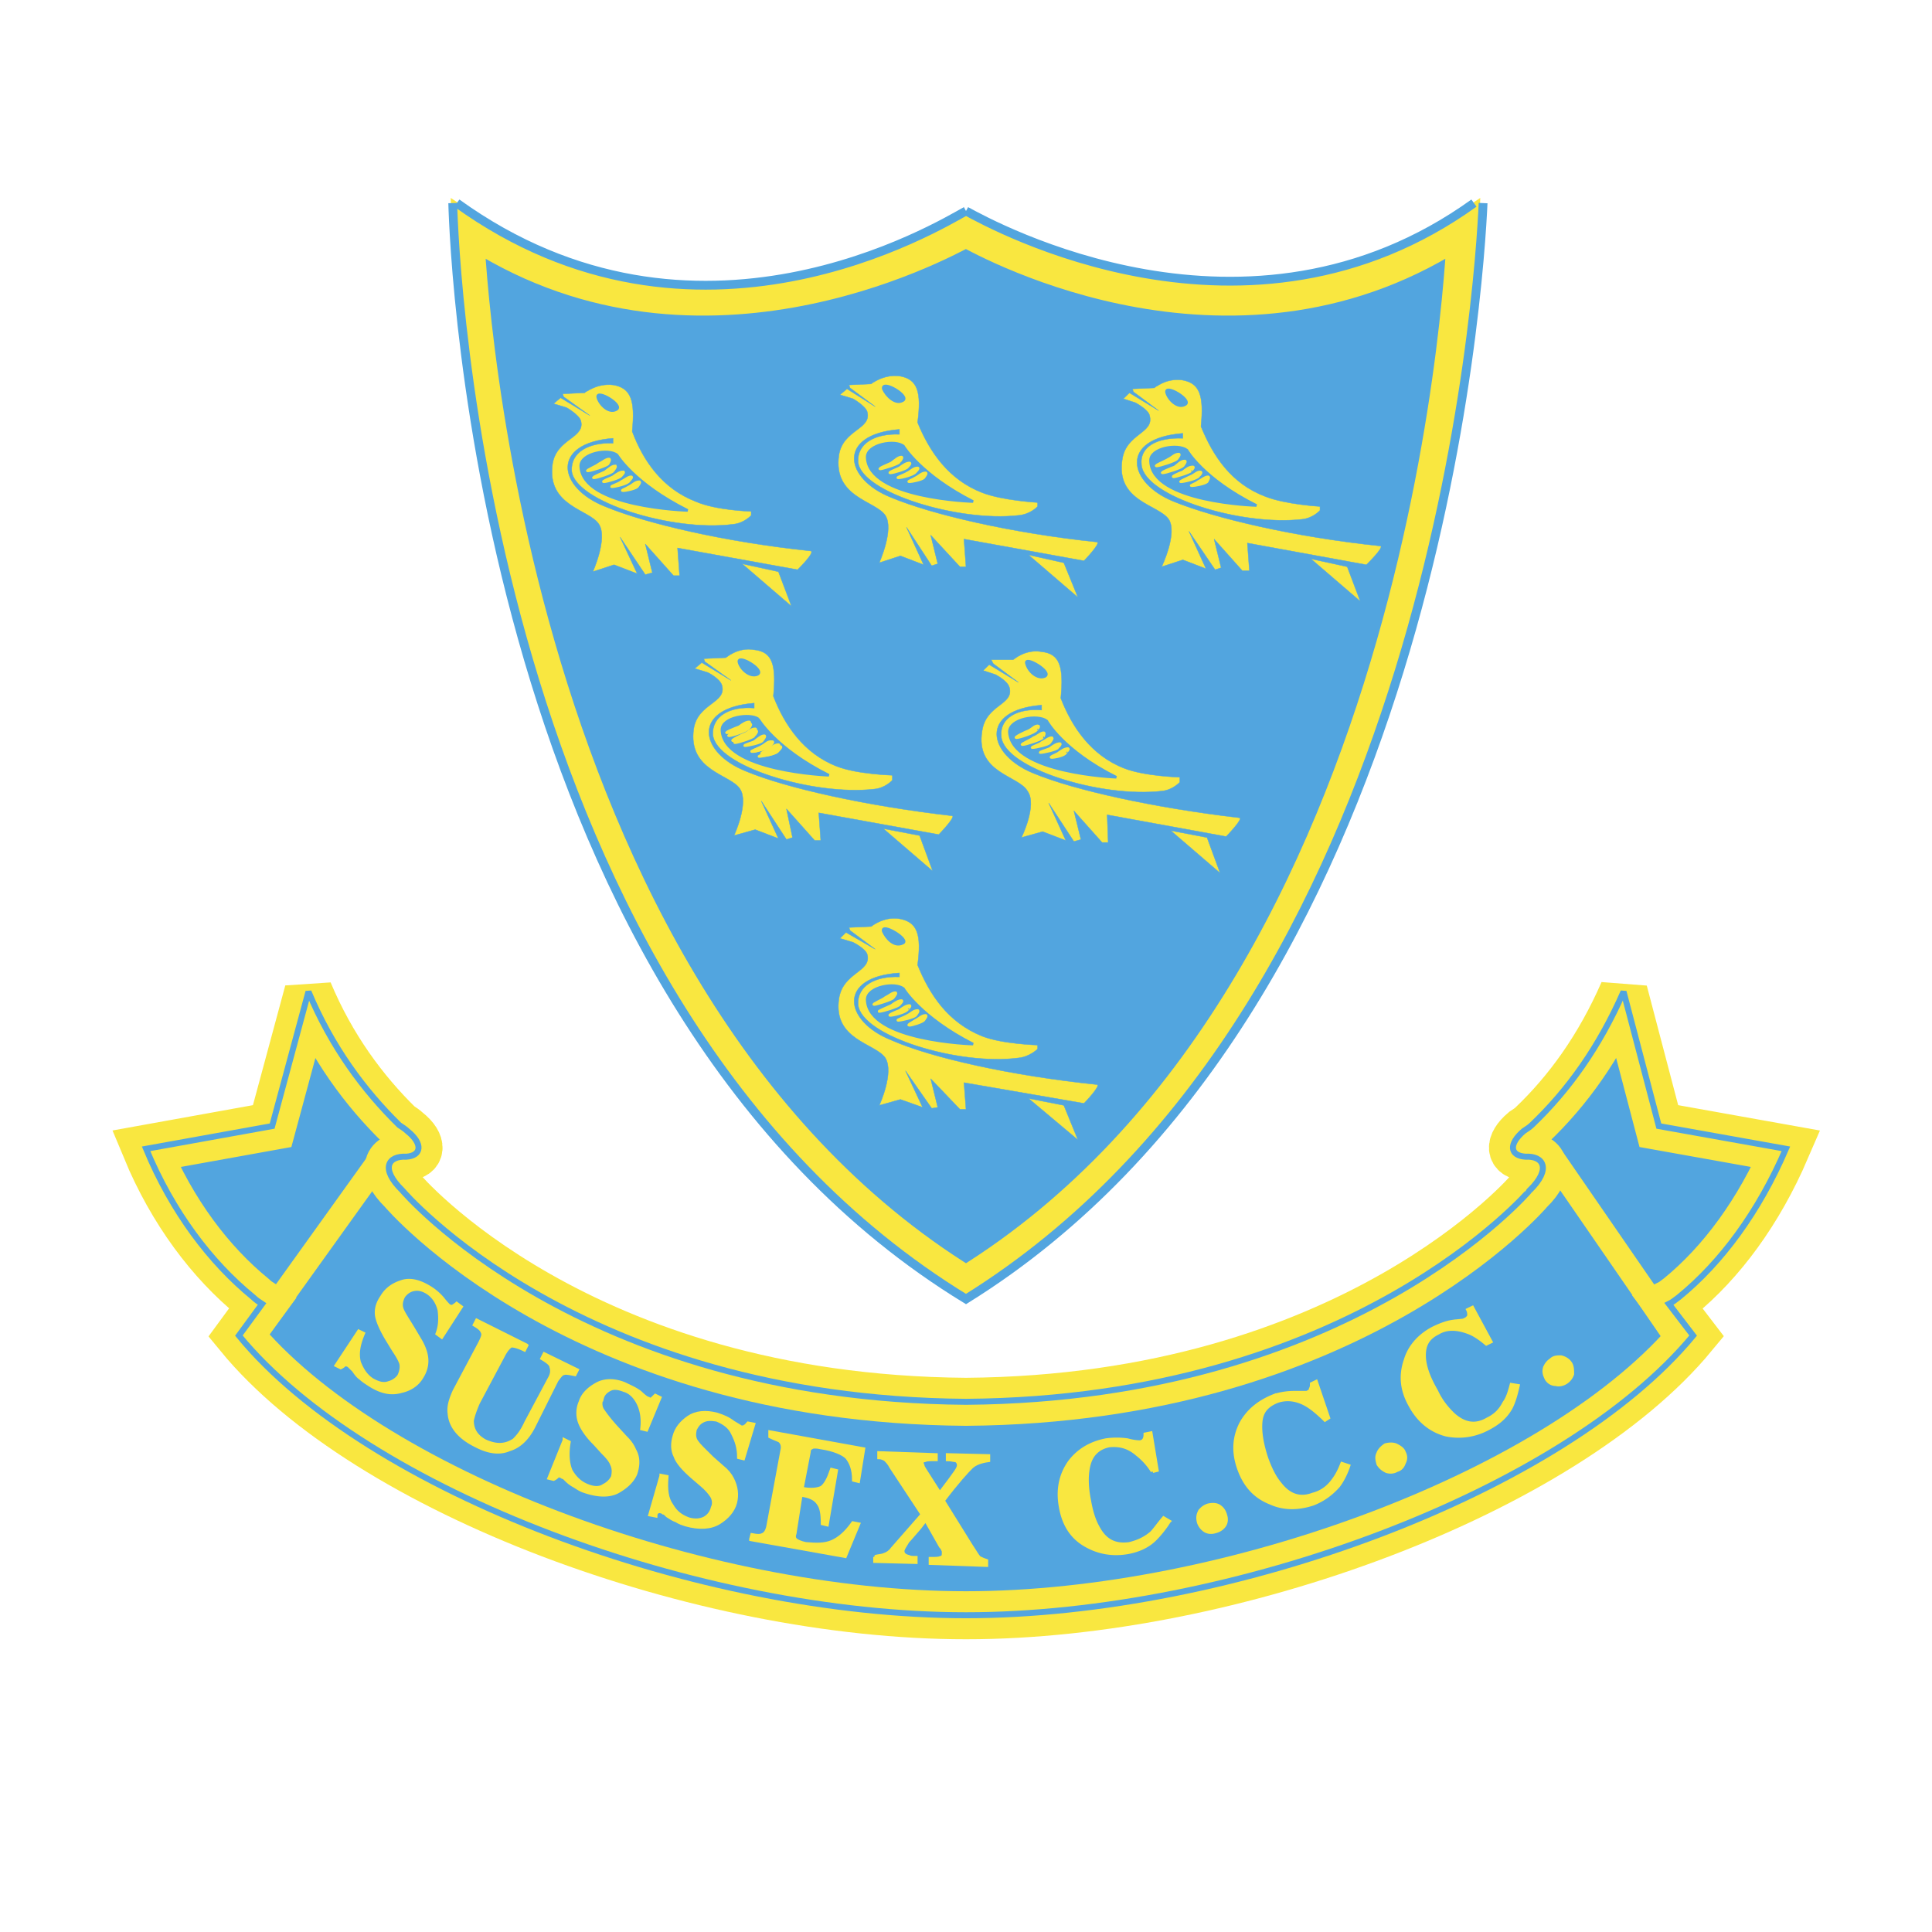 <svg xmlns="http://www.w3.org/2000/svg" width="2500" height="2500" viewBox="0 0 192.756 192.756"><path fill-rule="evenodd" clip-rule="evenodd" fill="#fff" d="M0 0h192.756v192.756H0V0z"/><path d="M96.378 23.023c2.616 1.479 27.267 14.789 49.604-.197 0 0-2.414 75.918-49.604 105.104C49.088 98.744 46.673 22.826 46.673 22.826c22.337 14.986 46.989 1.675 49.705.197z" fill-rule="evenodd" clip-rule="evenodd" fill="#52a5df" stroke="#f9e740" stroke-width="3.211" stroke-miterlimit="2.613"/><path d="M61.163 38.404c1.811.295 2.213 1.577 1.911 4.633 1.106 2.958 3.019 5.719 6.339 7.001 2.012.887 5.534.985 5.534.985v.395s-.704.789-1.81.888c-6.038.788-15.798-2.268-16.1-5.324-.101-1.874 1.711-2.859 4.126-2.761v-.494c-6.239.494-5.534 4.931-.806 6.804 4.025 1.676 11.974 3.55 20.526 4.437.502.098-1.308 1.873-1.308 1.873l-11.974-2.169.202 2.761h-.604l-2.817-3.155.704 2.859-.704.197-2.516-3.747 1.711 3.648-2.314-.888-2.113.69s1.509-3.353.604-4.732c-.905-1.479-5.232-1.775-4.628-6.015.402-2.564 3.32-2.564 2.817-4.338-.201-.591-1.408-1.281-1.408-1.281l-1.309-.395.705-.591 2.918 1.774-2.616-1.873-.1-.296 2.212-.099c-.001.001 1.207-.984 2.818-.787z" fill-rule="evenodd" clip-rule="evenodd" fill="#f9e740" stroke="#52a5df" stroke-width=".038" stroke-miterlimit="2.613"/><path fill-rule="evenodd" clip-rule="evenodd" fill="#f9e740" stroke="#52a5df" stroke-width=".038" stroke-miterlimit="2.613" d="M74.041 56.249l3.623.79 1.307 3.451-4.93-4.241z"/><path d="M59.653 39.686c.201.689 1.106 1.577 1.811 1.183.906-.395-2.113-2.17-1.811-1.183z" fill-rule="evenodd" clip-rule="evenodd" fill="#52a5df" stroke="#52a5df" stroke-width=".259" stroke-miterlimit="2.613"/><path d="M89.737 37.517c1.811.295 2.214 1.577 1.811 4.634 1.207 2.958 3.119 5.719 6.44 7 2.012.789 5.533.986 5.533.986v.394s-.703.789-1.912.887c-5.936.69-15.695-2.268-15.998-5.324-.101-1.873 1.71-2.859 4.125-2.761v-.493c-6.239.493-5.534 4.93-.805 6.803 4.025 1.676 11.974 3.549 20.527 4.437.402.098-1.309 1.873-1.309 1.873l-11.974-2.169.202 2.761h-.604l-2.918-3.155.705 2.858-.604.198-2.516-3.845 1.71 3.746-2.314-.888-2.113.69s1.509-3.352.604-4.732c-1.006-1.479-5.232-1.774-4.628-6.014.403-2.563 3.32-2.563 2.817-4.338-.201-.592-1.408-1.282-1.408-1.282l-1.308-.394.705-.592 2.817 1.775-2.515-1.874-.101-.295 2.213-.099c0 .001 1.208-.985 2.818-.787z" fill-rule="evenodd" clip-rule="evenodd" fill="#f9e740" stroke="#52a5df" stroke-width=".038" stroke-miterlimit="2.613"/><path fill-rule="evenodd" clip-rule="evenodd" fill="#f9e740" stroke="#52a5df" stroke-width=".038" stroke-miterlimit="2.613" d="M102.615 55.363l3.524.788 1.408 3.451-4.932-4.239z"/><path d="M88.127 38.798c.302.69 1.208 1.578 1.912 1.184.905-.395-2.113-2.17-1.912-1.184z" fill-rule="evenodd" clip-rule="evenodd" fill="#52a5df" stroke="#52a5df" stroke-width=".259" stroke-miterlimit="2.613"/><path d="M89.335 44.911c-.303 0-.604.296-1.007.494-.201.197-1.409.69-1.107.69.202 0 1.811-.493 1.912-.69 0-.001.403-.494.202-.494z" fill-rule="evenodd" clip-rule="evenodd" fill="#f9e740" stroke="#52a5df" stroke-width=".259" stroke-miterlimit="2.613"/><path d="M103.924 65.024c1.812.197 2.215 1.479 1.912 4.634 1.107 2.859 3.02 5.719 6.34 7 2.012.789 5.533.888 5.533.888v.493s-.705.789-1.811.888c-6.037.691-15.697-2.268-15.998-5.422-.201-1.874 1.609-2.86 4.023-2.663v-.493c-6.236.493-5.434 4.93-.805 6.803 4.025 1.676 12.074 3.451 20.525 4.437.504 0-1.307 1.873-1.307 1.873l-11.873-2.168.1 2.76h-.604l-2.816-3.155.703 2.86-.703.197-2.516-3.846 1.711 3.747-2.314-.887-2.113.591s1.609-3.254.604-4.634c-.906-1.578-5.232-1.775-4.527-6.014.402-2.662 3.219-2.564 2.717-4.338-.201-.69-1.408-1.282-1.408-1.282l-1.209-.394.604-.591 2.918 1.774-2.516-1.873-.201-.395h2.215c-.001-.001 1.206-1.085 2.816-.79z" fill-rule="evenodd" clip-rule="evenodd" fill="#f9e740" stroke="#52a5df" stroke-width=".038" stroke-miterlimit="2.613"/><path fill-rule="evenodd" clip-rule="evenodd" fill="#f9e740" stroke="#52a5df" stroke-width=".038" stroke-miterlimit="2.613" d="M116.803 82.87l3.623.691 1.308 3.549-4.931-4.24z"/><path d="M102.416 66.208c.199.789 1.105 1.578 1.811 1.282.906-.395-2.114-2.169-1.811-1.282z" fill-rule="evenodd" clip-rule="evenodd" fill="#52a5df" stroke="#52a5df" stroke-width=".259" stroke-miterlimit="2.613"/><path d="M117.91 37.911c1.811.295 2.213 1.577 1.912 4.634 1.207 2.958 3.018 5.718 6.439 7 2.012.789 5.434.986 5.434.986v.394s-.705.789-1.812.888c-6.037.69-15.695-2.268-15.998-5.423-.201-1.873 1.611-2.76 4.125-2.662v-.493c-6.338.493-5.533 4.93-.904 6.804 4.125 1.676 12.074 3.549 20.627 4.437.402.098-1.408 1.873-1.408 1.873L124.45 54.18l.203 2.761h-.705l-2.816-3.155.703 2.859-.604.197-2.615-3.846 1.709 3.747-2.314-.888-2.111.69s1.609-3.353.703-4.732c-1.006-1.479-5.332-1.774-4.629-6.015.404-2.563 3.221-2.563 2.719-4.338-.102-.592-1.41-1.281-1.41-1.281l-1.207-.395.604-.592 2.918 1.776-2.516-1.875-.1-.296 2.213-.099c-.002.001 1.106-.984 2.715-.787z" fill-rule="evenodd" clip-rule="evenodd" fill="#f9e740" stroke="#52a5df" stroke-width=".038" stroke-miterlimit="2.613"/><path fill-rule="evenodd" clip-rule="evenodd" fill="#f9e740" stroke="#52a5df" stroke-width=".038" stroke-miterlimit="2.613" d="M130.789 55.757l3.623.788 1.307 3.451-4.93-4.239z"/><path d="M116.4 39.192c.201.69 1.107 1.578 1.812 1.183.905-.394-2.112-2.168-1.812-1.183z" fill-rule="evenodd" clip-rule="evenodd" fill="#52a5df" stroke="#52a5df" stroke-width=".259" stroke-miterlimit="2.613"/><path d="M75.248 64.828c1.812.197 2.213 1.479 1.912 4.634 1.106 2.859 3.018 5.719 6.338 7 2.013.789 5.534.887 5.534.887v.493s-.704.789-1.811.887c-6.037.69-15.797-2.268-16.098-5.422-.101-1.874 1.71-2.86 4.125-2.663v-.493c-6.238.493-5.534 4.93-.804 6.803 4.024 1.676 11.974 3.451 20.525 4.437.504 0-1.308 1.873-1.308 1.873l-11.974-2.168.201 2.76h-.604l-2.818-3.155.604 2.859-.604.198-2.515-3.846 1.711 3.747-2.315-.887-2.112.591s1.509-3.253.604-4.634c-.906-1.479-5.232-1.775-4.628-6.014.403-2.563 3.32-2.563 2.817-4.339-.201-.689-1.408-1.281-1.408-1.281l-1.308-.395.704-.592 2.917 1.775-2.615-1.873-.101-.296 2.213-.099c.001.001 1.208-1.084 2.818-.787z" fill-rule="evenodd" clip-rule="evenodd" fill="#f9e740" stroke="#52a5df" stroke-width=".038" stroke-miterlimit="2.613"/><path fill-rule="evenodd" clip-rule="evenodd" fill="#f9e740" stroke="#52a5df" stroke-width=".038" stroke-miterlimit="2.613" d="M88.127 82.673l3.623.69 1.308 3.55-4.931-4.24z"/><path d="M73.739 66.109c.201.69 1.107 1.479 1.811 1.183.906-.394-2.113-2.169-1.811-1.183z" fill-rule="evenodd" clip-rule="evenodd" fill="#52a5df" stroke="#52a5df" stroke-width=".259" stroke-miterlimit="2.613"/><path d="M89.637 91.646c1.912.296 2.314 1.578 1.912 4.634 1.207 2.959 3.019 5.719 6.44 7.1 2.012.789 5.533.887 5.533.887v.395s-.805.789-1.912.887c-5.936.789-15.695-2.168-15.998-5.324-.101-1.873 1.71-2.857 4.125-2.76v-.395c-6.239.395-5.534 4.832-.805 6.705 4.025 1.773 11.974 3.549 20.527 4.436.402.1-1.309 1.873-1.309 1.873l-11.974-2.07.202 2.662h-.604l-2.918-3.055.705 2.857-.604.1-2.616-3.746 1.71 3.646-2.213-.787-2.113.592s1.509-3.254.604-4.734c-1.006-1.479-5.232-1.773-4.628-5.914.403-2.662 3.32-2.662 2.817-4.438-.201-.592-1.408-1.183-1.408-1.183l-1.308-.394.604-.592 2.917 1.676-2.515-1.873-.101-.296 2.213-.098c-.001-.002 1.207-.989 2.717-.791z" fill-rule="evenodd" clip-rule="evenodd" fill="#f9e740" stroke="#52a5df" stroke-width=".038" stroke-miterlimit="2.613"/><path fill-rule="evenodd" clip-rule="evenodd" fill="#f9e740" stroke="#52a5df" stroke-width=".038" stroke-miterlimit="2.613" d="M102.615 109.59l3.524.691 1.408 3.449-4.932-4.14z"/><path d="M88.127 92.927c.302.69 1.106 1.578 1.912 1.183.905-.295-2.213-2.168-1.912-1.183z" fill-rule="evenodd" clip-rule="evenodd" fill="#52a5df" stroke="#52a5df" stroke-width=".259" stroke-miterlimit="2.613"/><path d="M96.378 139.859c-38.738-.297-56.245-21.1-56.245-21.1-2.214-2.168-1.409-3.451.401-3.354 1.509-.098 1.711-1.281.102-2.562-.202-.197-.503-.395-.806-.592-3.521-3.451-6.741-7.789-9.055-13.311l-3.623 13.41-12.577 2.268c2.616 6.309 6.44 11.338 10.666 14.789.302.295.604.492.906.689l-2.314 3.156c12.778 15.578 45.982 27.902 72.545 27.902 26.462 0 59.667-12.324 72.546-27.902l-2.416-3.156c.404-.197.605-.395 1.008-.689 4.225-3.451 7.947-8.48 10.664-14.789l-12.678-2.268-3.521-13.41c-2.414 5.521-5.533 9.859-9.156 13.311-.201.197-.502.395-.805.592-1.51 1.281-1.408 2.465.201 2.562 1.711-.098 2.615 1.186.402 3.354 0 .001-17.607 20.803-56.245 21.1z" fill-rule="evenodd" clip-rule="evenodd" fill="#f9e740"/><path d="M96.378 139.859c-38.738-.297-56.245-21.1-56.245-21.1-2.214-2.168-1.409-3.451.401-3.354 1.509-.098 1.711-1.281.102-2.562-.202-.197-.503-.395-.806-.592-3.521-3.451-6.741-7.789-9.055-13.311l-3.623 13.41-12.577 2.268c2.616 6.309 6.44 11.338 10.666 14.789.302.295.604.492.906.689l-2.314 3.156c12.778 15.578 45.982 27.902 72.545 27.902 26.462 0 59.667-12.324 72.546-27.902l-2.416-3.156c.404-.197.605-.395 1.008-.689 4.225-3.451 7.947-8.48 10.664-14.789l-12.678-2.268-3.521-13.41c-2.414 5.521-5.533 9.859-9.156 13.311-.201.197-.502.395-.805.592-1.51 1.281-1.408 2.465.201 2.562 1.711-.098 2.615 1.186.402 3.354 0 .001-17.607 20.803-56.245 21.1z" fill-rule="evenodd" clip-rule="evenodd" fill="#52a5df"/><path d="M96.378 139.859c-38.738-.295-56.245-21.1-56.245-21.1-2.213-2.168-1.409-3.451.402-3.354 1.509-.098 1.711-1.281.102-2.562-.202-.197-.503-.395-.806-.592-3.521-3.451-6.741-7.789-9.055-13.311l-3.623 13.41-12.577 2.268c2.616 6.309 6.44 11.338 10.666 14.789.302.295.604.492.906.689l-2.314 3.156c12.778 15.578 45.982 27.902 72.545 27.902 26.462 0 59.667-12.324 72.546-27.902l-2.416-3.156c.402-.197.605-.395 1.008-.689 4.225-3.451 7.947-8.48 10.664-14.789l-12.678-2.268-3.521-13.41c-2.414 5.521-5.533 9.859-9.156 13.311-.201.197-.502.395-.805.592-1.51 1.281-1.408 2.465.201 2.562 1.711-.098 2.615 1.186.402 3.354-.001.001-17.608 20.805-56.246 21.1z" fill="none" stroke="#f9e740" stroke-width="4.791" stroke-miterlimit="2.613"/><path d="M24.838 133.943l13.081-18.24m129.989 18.721l-12.971-18.82" fill="none" stroke="#f9e740" stroke-width="2.396" stroke-miterlimit="2.613"/><path d="M96.378 139.859c-38.738-.297-56.245-21.1-56.245-21.1-2.214-2.168-1.409-3.451.401-3.354 1.509-.098 1.711-1.281.102-2.562-.202-.197-.503-.395-.806-.592-3.521-3.451-6.741-7.789-9.055-13.311l-3.623 13.41-12.577 2.268c2.616 6.309 6.44 11.338 10.666 14.789.302.295.604.492.906.689l-2.314 3.156c12.778 15.578 45.982 27.902 72.545 27.902 26.462 0 59.667-12.324 72.546-27.902l-2.416-3.156c.404-.197.605-.395 1.008-.689 4.225-3.451 7.947-8.48 10.664-14.789l-12.678-2.268-3.521-13.41c-2.414 5.521-5.533 9.859-9.156 13.311-.201.197-.502.395-.805.592-1.51 1.281-1.408 2.465.201 2.562 1.711-.098 2.615 1.186.402 3.354 0 .001-17.607 20.803-56.245 21.1z" fill="none" stroke="#52a5df" stroke-width=".598" stroke-miterlimit="2.613"/><path d="M61.564 45.404c-.805-.69-3.623-.198-3.623 1.084.102 4.141 10.666 4.437 10.666 4.437-5.332-2.662-7.043-5.521-7.043-5.521zM90.14 44.517c-.805-.69-3.623-.197-3.623 1.084.101 4.141 10.565 4.438 10.565 4.438-5.232-2.663-6.942-5.522-6.942-5.522zM104.428 71.926c-.906-.689-3.723-.197-3.723 1.085.201 4.141 10.666 4.536 10.666 4.536-5.334-2.662-6.943-5.621-6.943-5.621zM118.414 44.911c-.906-.689-3.723-.196-3.623 1.085.1 4.142 10.564 4.437 10.564 4.437-5.332-2.662-6.941-5.522-6.941-5.522zM75.651 71.729c-.805-.592-3.623-.197-3.623 1.085.101 4.141 10.667 4.535 10.667 4.535-5.334-2.662-7.044-5.62-7.044-5.62zM90.14 98.646c-.805-.691-3.623-.197-3.623 1.084.101 4.141 10.565 4.438 10.565 4.438-5.232-2.662-6.942-5.522-6.942-5.522z" fill-rule="evenodd" clip-rule="evenodd" fill="#52a5df" stroke="#52a5df" stroke-width=".259" stroke-miterlimit="2.613"/><path d="M74.746 72.025c-.302 0-.604.197-1.006.493-.302.099-1.509.592-1.208.592s1.811-.493 2.013-.69c-.001-.001.401-.395.201-.395zM75.348 72.716c-.402 0-.603.295-1.005.493-.302.099-1.509.689-1.207.689.301 0 1.81-.492 2.012-.788 0 0 .402-.394.2-.394zM76.858 73.997c-.302 0-.502.296-.905.493-.302.197-1.207.493-.906.493.201 0 1.509-.296 1.71-.493 0 0 .403-.493.101-.493zM77.664 74.49c-.302 0-.604.296-1.006.493-.201.197-1.107.493-.906.493.302 0 1.61-.295 1.811-.493-.001 0 .302-.493.101-.493z" fill-rule="evenodd" clip-rule="evenodd" fill="#f9e740" stroke="#f9e740" stroke-width=".259" stroke-miterlimit="2.613"/><path d="M77.664 74.292c-.302 0-.604.197-1.006.493-.201.099-.906.395-.604.395.302 0 1.308-.295 1.509-.493-.001 0 .302-.395.101-.395zM60.759 45.798c-.301 0-.604.296-1.006.493-.202.197-1.409.69-1.107.69s1.812-.493 2.012-.69c.001.001.302-.493.101-.493zM61.363 46.489c-.301 0-.604.295-1.006.592-.201.099-1.408.592-1.107.592.302 0 1.812-.493 1.913-.69 0-.001.401-.494.2-.494zM62.168 47.081c-.302 0-.604.197-1.005.492-.202.1-1.208.493-.906.493.302 0 1.609-.394 1.71-.591 0 0 .403-.394.201-.394zM62.973 47.573c-.302 0-.604.296-1.006.493-.201.197-1.208.493-.905.493.301 0 1.61-.296 1.71-.592 0 0 .402-.394.201-.394zM63.778 48.066c-.403 0-.604.296-1.006.493-.302.197-.906.395-.604.395s1.208-.197 1.409-.395c0 0 .402-.493.201-.493zM89.938 45.601c-.302 0-.603.296-1.006.592-.201.099-1.409.591-1.106.591.201 0 1.811-.493 1.912-.69-.001 0 .402-.493.2-.493zM90.743 46.193c-.302 0-.603.197-1.006.493-.201.098-1.208.493-.906.493.302 0 1.61-.395 1.711-.592 0 0 .402-.394.201-.394zM91.548 46.686c-.402 0-.604.296-1.006.493-.302.197-1.207.493-.906.493.302 0 1.509-.296 1.71-.592.001.001.404-.394.202-.394zM92.354 47.179c-.403 0-.604.296-1.007.493-.302.197-.906.394-.604.394.201 0 1.208-.197 1.409-.394 0 0 .403-.493.202-.493zM103.521 72.419c-.301 0-.502.296-.906.493-.301.099-1.508.69-1.207.69.303 0 1.812-.493 2.012-.789 0 .001.404-.394.101-.394zM104.125 73.11c-.301 0-.502.296-1.006.493-.201.198-1.408.69-1.105.69.301 0 1.811-.492 2.012-.69-.001 0 .3-.493.099-.493z" fill-rule="evenodd" clip-rule="evenodd" fill="#f9e740" stroke="#f9e740" stroke-width=".259" stroke-miterlimit="2.613"/><path d="M104.93 73.603c-.301 0-.604.295-1.006.493-.201.197-1.207.493-.904.493.301 0 1.609-.296 1.709-.493.101-.001.404-.493.201-.493z" fill-rule="evenodd" clip-rule="evenodd" fill="#f9e740"/><path d="M104.93 73.603c-.301 0-.604.295-1.006.493-.201.197-1.207.493-.904.493.301 0 1.609-.296 1.709-.493 0 0 .404-.493.201-.493z" fill="none" stroke="#f9e740" stroke-width=".259" stroke-miterlimit="2.613"/><path d="M105.736 74.194c-.303 0-.604.198-1.008.493-.201.099-1.207.395-.904.395.301 0 1.609-.296 1.711-.493 0-.001.403-.395.201-.395zM106.541 74.687c-.303 0-.604.198-1.006.493-.201.099-.906.394-.605.394.303 0 1.309-.197 1.41-.493 0 .001.402-.394.201-.394zM117.609 45.305c-.404 0-.605.296-1.008.493-.301.197-1.51.69-1.207.69s1.811-.493 2.014-.69c0 0 .403-.493.201-.493zM118.213 45.996c-.402 0-.604.296-1.008.592-.301.099-1.508.592-1.207.592.303 0 1.812-.493 2.012-.69 0-.001.404-.494.203-.494zM119.018 46.587c-.402 0-.604.197-1.008.493-.301.099-1.207.492-.904.492.201 0 1.51-.394 1.711-.591-.001.001.402-.394.201-.394zM119.721 47.081c-.301 0-.502.295-1.006.492-.201.1-1.105.493-.904.493.301 0 1.609-.295 1.809-.591-.001 0 .403-.394.101-.394zM120.525 47.573c-.301 0-.604.296-1.006.493-.201.197-.904.395-.604.395.303 0 1.309-.197 1.51-.395.001 0 .304-.493.1-.493zM74.846 72.222c-.302 0-.604.296-1.006.494-.202.197-1.409.69-1.107.69s1.812-.493 2.013-.789c0 0 .301-.395.1-.395zM75.45 72.913c-.302 0-.604.296-1.006.493-.202.197-1.409.69-1.107.69s1.812-.493 1.912-.69c-.001 0 .402-.493.201-.493zM76.255 73.406c-.302 0-.604.295-1.007.591-.201.099-1.207.395-.905.395s1.61-.296 1.71-.494c0 0 .403-.492.202-.492zM77.06 73.997c-.302 0-.604.197-1.006.493-.201.099-1.207.493-.905.493s1.609-.395 1.71-.591c-.001 0 .402-.395.201-.395zM77.865 74.49c-.403 0-.604.296-1.007.493-.302.197-.905.395-.603.395.301 0 1.207-.197 1.409-.493 0 0 .401-.395.201-.395zM89.335 99.039c-.303 0-.604.297-1.007.494-.201.197-1.409.689-1.107.689.202 0 1.811-.492 1.912-.689 0 0 .403-.494.202-.494zM89.938 99.83c-.302 0-.603.197-1.006.492-.201.098-1.409.592-1.207.592.302 0 1.912-.494 2.012-.691 0 0 .403-.393.201-.393zM90.743 100.322c-.302 0-.603.197-1.006.494-.302.098-1.208.492-.906.492.302 0 1.509-.297 1.711-.592 0 .001.402-.394.201-.394zM91.548 100.816c-.402 0-.604.295-1.006.492-.302.197-1.207.492-.906.492.302 0 1.509-.295 1.71-.492.001.001.404-.492.202-.492zM92.354 101.309c-.403 0-.604.295-1.007.492-.302.197-.906.494-.604.494.201 0 1.208-.297 1.409-.494 0 0 .403-.492.202-.492z" fill-rule="evenodd" clip-rule="evenodd" fill="#f9e740" stroke="#f9e740" stroke-width=".259" stroke-miterlimit="2.613"/><path d="M35.806 132.859l.402.195c-.503 1.184-.604 2.072-.402 2.861.303.787.705 1.379 1.309 1.773.705.395 1.207.494 1.71.297.402-.1.805-.395 1.006-.691.202-.395.302-.887.202-1.281-.102-.295-.303-.689-.705-1.281l-.604-.986c-.604-.986-1.006-1.873-1.107-2.465-.1-.689.101-1.281.503-1.873.402-.689 1.006-1.184 1.912-1.479.804-.297 1.71-.1 2.716.492a5.237 5.237 0 0 1 1.409 1.184c.302.395.604.689.604.689.201.1.302.1.403.1.1-.1.301-.197.401-.297l.403.297-1.911 2.957-.402-.297c.302-.787.302-1.576.201-2.365-.201-.789-.604-1.381-1.208-1.773-.503-.297-.906-.396-1.409-.297-.403.1-.705.297-1.006.689-.201.395-.303.789-.201 1.184.1.395.502.986 1.106 1.973l.705 1.184c.301.492.503.984.603 1.379.201.789.101 1.578-.403 2.367-.402.689-1.106 1.184-2.011 1.381-1.007.295-2.013.098-3.22-.691-.302-.197-.604-.395-.805-.592-.303-.197-.504-.492-.705-.789l-.201-.195-.201-.199-.101-.098c-.202-.098-.302-.098-.403-.098a1.444 1.444 0 0 1-.402.295l-.402-.197 2.214-3.353zM52.509 134.238l-.202.395c-.604-.295-1.006-.395-1.307-.395-.202.1-.503.395-.805.986l-2.516 4.732c-.301.689-.503 1.283-.604 1.775 0 .887.403 1.578 1.308 2.07 1.107.494 2.013.494 2.918-.1.402-.393.805-.887 1.208-1.773l2.314-4.338c.302-.494.302-.889.201-1.184 0-.295-.402-.592-.905-.887l.201-.395 3.22 1.576-.202.395c-.503-.095-.905-.195-1.106-.095-.201 0-.403.295-.705.689l-2.314 4.635c-.604 1.184-1.409 1.973-2.415 2.268-.906.395-2.012.295-3.32-.395-1.61-.789-2.516-1.873-2.616-3.154-.101-.691.101-1.381.503-2.268l2.515-4.734c.303-.59.403-.887.303-1.084-.101-.295-.303-.492-.805-.789l.202-.395 4.929 2.465z" fill-rule="evenodd" clip-rule="evenodd" fill="#f9e740" stroke="#f9e740" stroke-width=".4" stroke-miterlimit="2.613"/><path d="M56.333 143.703l.402.199c-.201 1.182-.101 2.168.201 2.859.402.689.905 1.182 1.609 1.477.704.297 1.309.297 1.711 0 .402-.195.704-.492.906-.887.1-.492.1-.887-.101-1.281-.101-.295-.403-.689-.906-1.184l-.804-.886c-.806-.789-1.308-1.578-1.51-2.17a2.699 2.699 0 0 1 .101-1.971c.202-.691.806-1.281 1.509-1.676.805-.494 1.811-.494 2.817-.1.604.297 1.107.494 1.61.887.402.395.704.592.805.592.1.1.302.1.402 0l.302-.295.402.197-1.308 3.154-.403-.098c.101-.889 0-1.676-.301-2.367-.303-.689-.805-1.281-1.51-1.479-.502-.197-1.006-.295-1.408-.098-.402.197-.705.492-.805.887a1.234 1.234 0 0 0 0 1.182c.201.297.604.889 1.408 1.775l.906.986c.402.395.704.789.905 1.281.402.691.402 1.48.101 2.367-.302.689-.905 1.281-1.811 1.775-.805.395-1.912.395-3.321-.1-.302-.098-.604-.295-.905-.494a3.24 3.24 0 0 1-.805-.59l-.201-.197c-.101-.1-.201-.1-.201-.1-.101-.098-.101-.098-.202-.098-.101-.098-.302-.098-.302 0-.101.098-.202.197-.403.295l-.402-.098 1.512-3.744z" fill-rule="evenodd" clip-rule="evenodd" fill="#f9e740"/><path d="M56.333 143.703l.402.199c-.201 1.182-.101 2.168.201 2.859.402.689.905 1.182 1.609 1.477.704.297 1.309.297 1.711 0 .402-.195.704-.492.906-.887.1-.492.1-.887-.101-1.281-.101-.295-.403-.689-.906-1.184l-.804-.886c-.805-.789-1.307-1.578-1.509-2.17a2.699 2.699 0 0 1 .101-1.971c.202-.691.806-1.281 1.509-1.676.805-.494 1.811-.494 2.817-.1.604.297 1.107.494 1.61.887.402.395.704.592.805.592.1.1.302.1.402 0l.302-.295.402.197-1.308 3.154-.403-.098c.101-.889 0-1.676-.301-2.367-.303-.689-.805-1.281-1.51-1.479-.502-.197-1.006-.295-1.408-.098-.402.197-.705.492-.805.887a1.234 1.234 0 0 0 0 1.182c.201.297.604.889 1.408 1.775l.906.986c.402.395.704.789.905 1.281.402.691.402 1.48.101 2.367-.302.689-.905 1.281-1.811 1.775-.805.395-1.912.395-3.321-.1-.302-.098-.604-.295-.905-.494a3.24 3.24 0 0 1-.805-.59l-.201-.197c-.101-.1-.201-.1-.201-.1-.101-.098-.202-.098-.202-.098-.101-.098-.302-.098-.302 0-.101.098-.202.197-.403.295l-.402-.098 1.511-3.744z" fill="none" stroke="#f9e740" stroke-width=".4" stroke-miterlimit="2.613"/><path d="M65.992 147.254l.503.098c-.101 1.283 0 2.17.503 2.859.403.691.906 1.084 1.711 1.381.704.197 1.207.1 1.61-.098.502-.297.704-.691.805-1.086.201-.393.1-.887-.101-1.182-.202-.297-.503-.691-1.107-1.184l-.805-.691c-.906-.787-1.51-1.479-1.71-2.07-.303-.592-.303-1.281-.102-1.971.202-.789.705-1.381 1.409-1.873.704-.494 1.71-.592 2.817-.297.604.197 1.106.395 1.61.789.502.295.704.492.804.492.202 0 .302 0 .403-.098.101 0 .202-.197.302-.295l.503.098-1.006 3.352-.402-.098c0-.889-.202-1.578-.603-2.367-.303-.689-.906-1.084-1.61-1.381-.604-.098-1.006-.098-1.409.1-.402.197-.604.492-.804.887-.101.494-.101.889.201 1.283.201.295.705.787 1.509 1.576l1.006.889c.503.395.805.789 1.006 1.182.402.789.503 1.578.302 2.367-.2.789-.805 1.479-1.609 1.973-.805.492-1.912.59-3.32.195-.302-.098-.604-.195-.906-.393-.302-.1-.604-.297-.906-.494l-.202-.197c-.101-.098-.201-.098-.201-.098-.101-.1-.201-.1-.201-.1-.201-.098-.302 0-.403 0-.101.1-.2.197-.2.395l-.503-.098 1.106-3.845z" fill-rule="evenodd" clip-rule="evenodd" fill="#f9e740"/><path d="M65.992 147.254l.503.098c-.101 1.283 0 2.17.503 2.859.403.691.906 1.084 1.71 1.381.705.197 1.208.1 1.61-.098.502-.297.704-.691.805-1.086.201-.393.1-.887-.101-1.182-.202-.297-.503-.691-1.107-1.184l-.805-.691c-.906-.787-1.51-1.479-1.71-2.07-.303-.592-.303-1.281-.102-1.971.202-.789.705-1.381 1.409-1.873.705-.494 1.711-.592 2.818-.297.604.197 1.106.395 1.61.789.502.295.804.492.804.492.202 0 .302 0 .403-.098.101 0 .202-.197.302-.295l.503.098-1.006 3.352-.402-.098c0-.889-.202-1.578-.603-2.367-.303-.689-.906-1.084-1.61-1.381-.604-.098-1.006-.098-1.409.1-.402.197-.604.492-.804.887-.101.494-.101.889.201 1.283.201.295.705.787 1.509 1.576l1.006.889c.503.395.805.789 1.006 1.182.402.789.503 1.578.302 2.367-.2.789-.805 1.479-1.609 1.973-.805.492-1.912.59-3.32.195-.302-.098-.604-.195-.906-.393-.302-.1-.604-.297-.906-.494l-.202-.197c-.101-.098-.201-.098-.201-.098-.101-.1-.201-.1-.201-.1-.201-.098-.302 0-.403 0-.101.1-.2.197-.2.395l-.503-.098 1.106-3.845z" fill="none" stroke="#f9e740" stroke-width=".4" stroke-miterlimit="2.613"/><path d="M74.946 153.564l.101-.395c.503.098.805.098 1.006 0 .302-.1.503-.395.604-.889l1.408-7.592c.1-.393 0-.787-.302-.986-.202-.098-.503-.195-.906-.393v-.395l9.257 1.676-.503 3.154-.402-.098c-.101-1.084-.302-1.775-.705-2.268-.402-.395-1.308-.789-2.616-.986-.402-.098-.805-.098-.905 0-.201.098-.302.197-.302.492l-.705 3.648c.906.197 1.61.1 2.013-.098.402-.295.705-.889 1.006-1.775l.402.1-.904 5.322-.403-.098c0-.887-.101-1.578-.402-1.971-.302-.494-.905-.789-1.812-.889l-.604 3.846c-.101.295-.101.492.101.689.101.1.503.297 1.007.395 1.106.1 1.911.1 2.616-.197.704-.295 1.409-.887 2.113-1.873l.503.098-1.308 3.156-9.358-1.673z" fill-rule="evenodd" clip-rule="evenodd" fill="#f9e740"/><path d="M74.946 153.564l.101-.395c.503.098.805.098 1.006 0 .302-.1.503-.395.604-.889l1.408-7.592c.1-.393 0-.787-.302-.986-.202-.098-.503-.195-.906-.393v-.395l9.257 1.676-.503 3.154-.402-.098c0-1.084-.302-1.775-.704-2.268-.402-.395-1.308-.789-2.616-.986-.402-.098-.805-.098-.905 0-.201.098-.302.197-.302.492l-.705 3.648c.906.197 1.61.1 2.013-.098.402-.295.705-.889 1.006-1.775l.402.1-.904 5.322-.403-.098c0-.887-.101-1.578-.402-1.971-.302-.494-.905-.789-1.812-.889l-.604 3.846c-.101.295-.101.492.101.689.101.1.503.297 1.007.395 1.106.1 1.911.1 2.616-.197.704-.295 1.409-.887 2.113-1.873l.503.098-1.308 3.156-9.359-1.673z" fill="none" stroke="#f9e740" stroke-width=".4" stroke-miterlimit="2.613"/><path d="M87.322 155.338c.403-.098.705-.098.906-.197.301-.098.604-.295.805-.592l3.019-3.449-3.119-4.732c-.201-.395-.403-.592-.604-.789-.201-.1-.402-.197-.604-.197v-.395l5.634.197v.395c-.604 0-.906 0-1.106.098-.202 0-.202.1-.302.395 0 .1.1.1.1.197 0 .1.101.197.202.395l1.509 2.367c.905-1.184 1.408-1.873 1.609-2.17.202-.295.302-.492.302-.689s-.1-.395-.302-.494c-.201 0-.503-.098-.804-.098v-.395l4.024.098v.395c-.705.1-1.309.297-1.71.691-.402.395-1.408 1.479-2.817 3.352l2.817 4.535c.402.592.603.986.806 1.184.199.098.4.197.703.297v.393l-5.535-.197v-.395c.503 0 .806 0 1.007-.098.201 0 .301-.197.301-.395v-.297c-.1-.197-.1-.295-.301-.492l-1.509-2.662-.604.789c-.604.689-1.007 1.184-1.208 1.381-.302.492-.402.787-.503.984 0 .297.201.494.604.592.202.1.403.1.705.1v.395l-4.025-.098v-.399z" fill-rule="evenodd" clip-rule="evenodd" fill="#f9e740"/><path d="M87.322 155.338c.403-.098.705-.098.906-.197.301-.098.604-.295.805-.592l3.019-3.449-3.119-4.732c-.201-.395-.403-.592-.604-.789-.201-.1-.402-.197-.604-.197v-.395l5.634.197v.395c-.604 0-.906 0-1.106.098-.202 0-.302.1-.302.395 0 0 .1.1.1.197 0 .1.101.197.202.395l1.509 2.367c.905-1.184 1.408-1.873 1.609-2.17.202-.295.302-.492.302-.689s-.1-.395-.302-.494c-.201 0-.503-.098-.804-.098v-.395l4.024.098v.395c-.705.1-1.309.297-1.71.691-.402.395-1.408 1.479-2.817 3.352l2.817 4.535c.402.592.603.986.806 1.184.199.098.4.197.703.295v.395l-5.535-.197v-.395c.503 0 .806 0 1.007-.098.201 0 .301-.197.301-.395v-.297c-.1-.197-.1-.295-.301-.492l-1.509-2.662-.604.789c-.604.689-1.007 1.184-1.208 1.381-.302.492-.503.787-.503.984 0 .297.201.494.604.592.202.1.403.1.705.1v.395l-4.025-.1v-.397z" fill="none" stroke="#f9e740" stroke-width=".4" stroke-miterlimit="2.613"/><path d="M112.477 143.703c.705.199 1.107.199 1.207.199.201 0 .402-.1.504-.297s.102-.395.102-.492l.502-.1.604 3.648-.402.1a6.431 6.431 0 0 0-1.508-1.678c-.906-.787-1.812-.986-2.818-.887-1.006.197-1.711.789-2.014 1.775-.301.984-.301 2.266 0 3.746.203 1.184.504 2.07.906 2.76.705 1.283 1.711 1.775 3.119 1.578.807-.197 1.51-.492 2.213-1.084.303-.297.705-.889 1.209-1.479l.502.295a10.115 10.115 0 0 1-1.408 1.775c-.703.689-1.609 1.084-2.615 1.281-1.611.295-3.02 0-4.227-.689-1.408-.789-2.213-2.072-2.516-3.846-.301-1.676 0-3.154.906-4.438.904-1.184 2.113-1.873 3.621-2.17a7.747 7.747 0 0 1 2.113.003z" fill-rule="evenodd" clip-rule="evenodd" fill="#f9e740"/><path d="M112.477 143.703c.705.199 1.207.199 1.207.199.201 0 .402-.1.504-.297s.102-.395.102-.492l.502-.1.604 3.648-.402.1a6.431 6.431 0 0 0-1.508-1.678c-.906-.787-1.812-.986-2.818-.887-1.006.197-1.711.789-2.014 1.775-.301.984-.301 2.266 0 3.746.203 1.184.504 2.07.906 2.76.705 1.283 1.711 1.775 3.119 1.578.807-.197 1.51-.492 2.213-1.084.303-.297.705-.889 1.209-1.479l.502.295a10.115 10.115 0 0 1-1.408 1.775c-.703.689-1.609 1.084-2.615 1.281-1.611.295-3.02 0-4.227-.689-1.408-.789-2.213-2.072-2.516-3.846-.301-1.676 0-3.154.906-4.438.904-1.184 2.113-1.873 3.621-2.17a7.747 7.747 0 0 1 2.113.003z" fill="none" stroke="#f9e740" stroke-width=".4" stroke-miterlimit="2.613"/><path d="M119.721 150.803c.201-.295.504-.492.805-.592.404-.098.807-.098 1.107.1.303.197.504.492.604.887.102.297.102.691-.1.986s-.504.492-.906.592c-.301.098-.705.098-1.006-.1a1.533 1.533 0 0 1-.605-.787c-.1-.395-.1-.692.101-1.086zM129.18 138.971h1.207c.201-.098.402-.195.402-.393.102-.197.102-.297.102-.494l.402-.197 1.207 3.551-.303.195c-.703-.689-1.307-1.184-1.811-1.479-1.006-.592-2.012-.689-2.918-.393-1.006.393-1.609.984-1.711 2.068-.1.986.102 2.268.604 3.748.402 1.084.807 1.873 1.309 2.465.906 1.184 2.012 1.578 3.32 1.084.805-.197 1.51-.689 2.012-1.381.303-.395.605-.887.906-1.676l.604.197c-.301.889-.703 1.578-1.006 1.971-.703.791-1.51 1.383-2.516 1.777-1.51.492-2.918.492-4.227-.1-1.508-.592-2.516-1.678-3.119-3.352-.604-1.678-.502-3.156.201-4.535.705-1.283 1.812-2.17 3.322-2.762a6.681 6.681 0 0 1 2.013-.294zM137.531 144.986c.1-.297.402-.592.703-.789.402-.1.705-.1 1.006 0 .402.197.705.395.805.689.203.395.203.691 0 1.086-.1.295-.301.592-.703.689-.303.197-.705.197-1.006.1-.402-.197-.604-.395-.805-.691-.101-.394-.201-.689 0-1.084zM144.977 131.873c.805-.1 1.207-.1 1.207-.197a.775.775 0 0 0 .402-.395c0-.197 0-.395-.1-.592l.402-.197 1.811 3.354-.402.195c-.705-.59-1.309-.986-1.912-1.182-1.107-.395-2.113-.395-2.918.098-1.006.494-1.408 1.184-1.408 2.268 0 .986.402 2.17 1.207 3.551.504 1.084 1.107 1.773 1.711 2.365 1.107.986 2.215 1.184 3.42.492.807-.393 1.309-.887 1.711-1.676.301-.395.504-.986.705-1.773l.604.098c-.201.887-.402 1.578-.703 2.168-.504.889-1.209 1.48-2.115 1.973-1.406.789-2.916.986-4.326.691-1.508-.395-2.717-1.381-3.521-2.859-.906-1.578-1.006-3.057-.502-4.535.402-1.381 1.408-2.465 2.715-3.156.603-.296 1.306-.593 2.012-.691zM154.133 136.508c.1-.297.301-.592.604-.789.301-.297.604-.297 1.006-.297.402.1.705.297.904.592.203.295.203.689.203 1.084a1.544 1.544 0 0 1-.604.789c-.303.197-.705.297-1.008.197-.402 0-.703-.197-.904-.492-.201-.395-.303-.692-.201-1.084z" fill-rule="evenodd" clip-rule="evenodd" fill="#f9e740" stroke="#f9e740" stroke-width=".4" stroke-miterlimit="2.613"/><path d="M96.378 21.051c2.679 1.458 28.069 15.48 50.679-.789m.912 0c-.344 7.768-4.77 80.248-51.591 109.343C48.125 100.111 45.309 25.464 45.17 20.262m.407 0c23.816 17.174 48.1 2.26 50.801.789" fill="none" stroke="#52a5df" stroke-width=".878" stroke-miterlimit="2.613"/></svg>